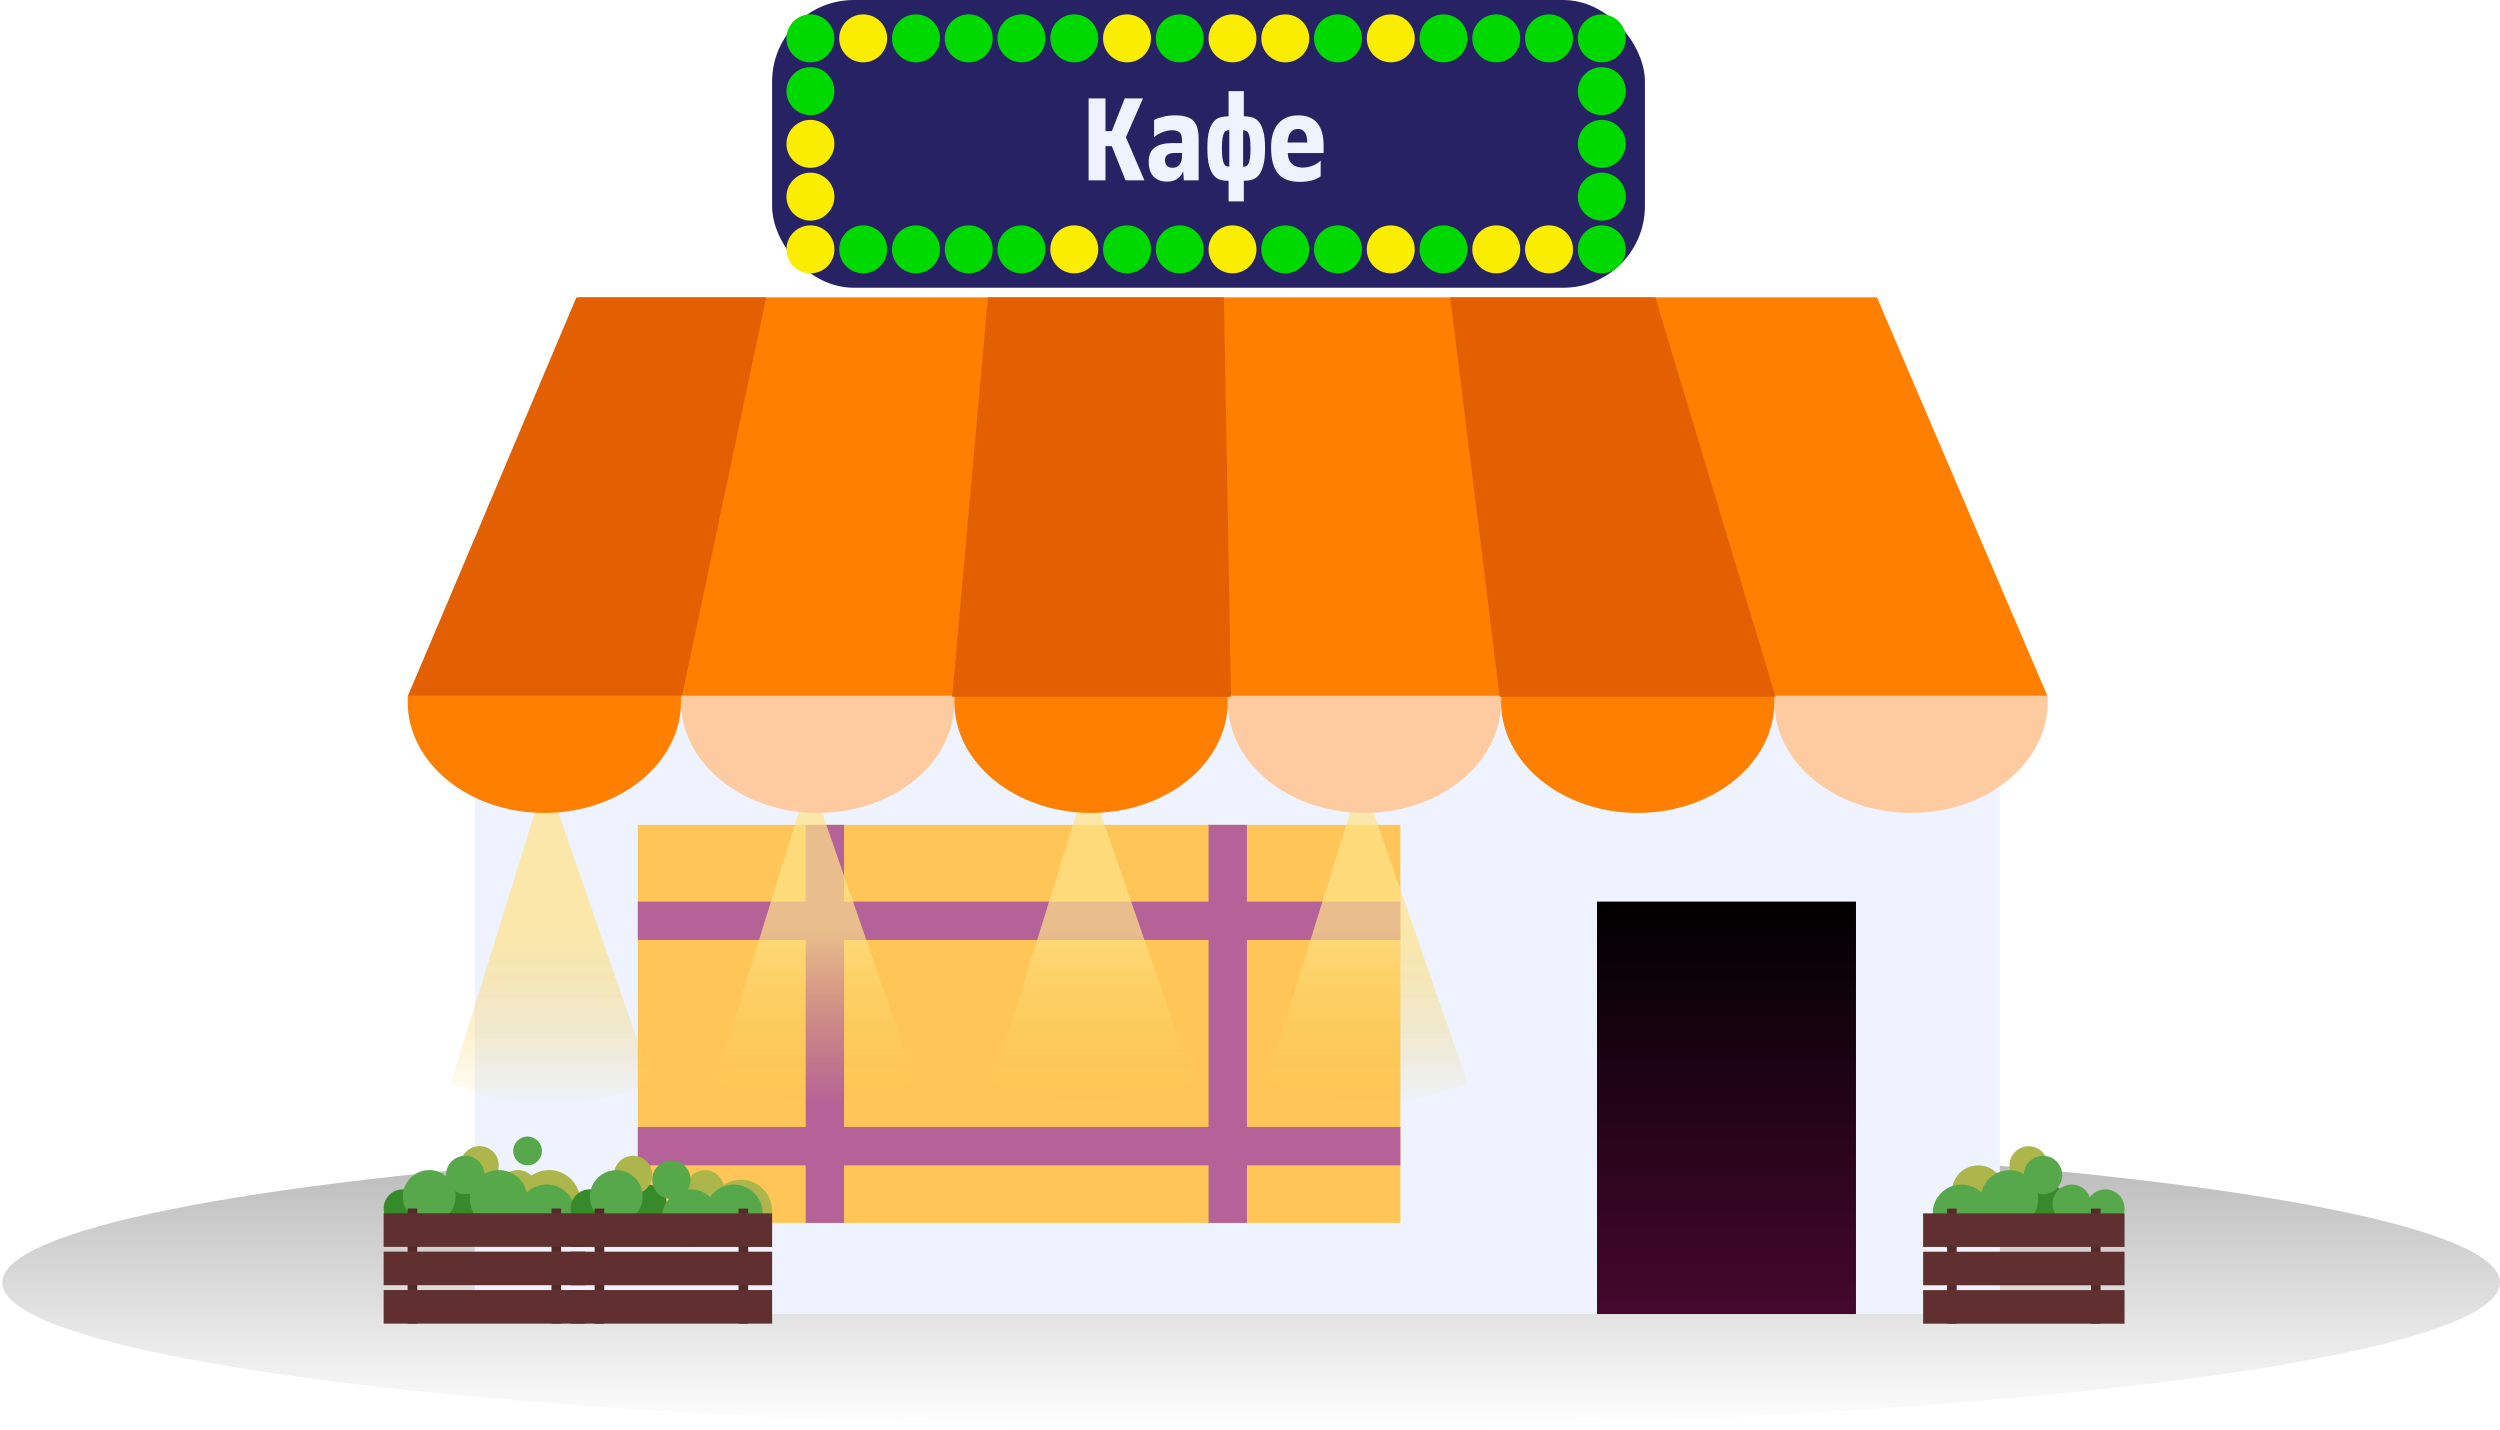 <?xml version="1.0" encoding="UTF-8"?> <svg xmlns="http://www.w3.org/2000/svg" width="306" height="175" viewBox="0 0 306 175" fill="none"> <ellipse opacity="0.5" cx="153.139" cy="156.978" rx="152.861" ry="17.849" fill="url(#paint0_linear)"></ellipse> <rect x="58.113" y="85.703" width="186.669" height="75.137" fill="#EEF3FF"></rect> <rect x="78.07" y="100.961" width="93.335" height="48.722" fill="#FFC657"></rect> <rect x="78.07" y="110.355" width="93.335" height="4.696" fill="#B56298"></rect> <rect x="78.07" y="137.941" width="93.335" height="4.696" fill="#B56298"></rect> <rect x="98.617" y="100.961" width="4.696" height="48.722" fill="#B56298"></rect> <rect x="147.926" y="100.961" width="4.696" height="48.722" fill="#B56298"></rect> <rect x="195.473" y="110.355" width="31.698" height="50.483" fill="url(#paint1_linear)"></rect> <path opacity="0.8" d="M154.969 132.549L166.611 95.094L179.623 132.549C176.884 133.565 170.446 135.597 166.611 135.597C162.776 135.597 157.252 133.565 154.969 132.549Z" fill="url(#paint2_linear)"></path> <path opacity="0.8" d="M121.512 132.549L133.154 95.094L146.166 132.549C143.427 133.565 136.989 135.597 133.154 135.597C129.319 135.597 123.795 133.565 121.512 132.549Z" fill="url(#paint3_linear)"></path> <path opacity="0.8" d="M87.465 132.549L99.107 95.094L112.119 132.549C109.38 133.565 102.942 135.597 99.107 135.597C95.272 135.597 89.748 133.565 87.465 132.549Z" fill="url(#paint4_linear)"></path> <path opacity="0.8" d="M55.176 132.549L66.818 95.094L79.83 132.549C77.091 133.565 70.653 135.597 66.818 135.597C62.983 135.597 57.459 133.565 55.176 132.549Z" fill="url(#paint5_linear)"></path> <path d="M70.807 36.395H229.74L250.652 85.291H49.895L70.807 36.395Z" fill="#FF8000"></path> <path d="M93.785 36.395L83.458 85.291H49.895L70.549 36.395H93.785Z" fill="#E26002"></path> <path fill-rule="evenodd" clip-rule="evenodd" d="M83.382 85.147C83.365 85.396 83.357 85.647 83.357 85.899C83.357 93.411 90.847 99.5 100.087 99.5C109.326 99.5 116.816 93.411 116.816 85.899C116.816 85.647 116.808 85.396 116.791 85.147L83.382 85.147Z" fill="#FECBA0"></path> <path fill-rule="evenodd" clip-rule="evenodd" d="M150.3 85.147C150.283 85.396 150.275 85.647 150.275 85.899C150.275 93.411 157.765 99.5 167.005 99.5C176.244 99.5 183.734 93.411 183.734 85.899C183.734 85.647 183.726 85.396 183.709 85.147L150.3 85.147Z" fill="#FECBA0"></path> <path fill-rule="evenodd" clip-rule="evenodd" d="M217.214 85.143C217.197 85.393 217.189 85.645 217.189 85.899C217.189 93.411 224.679 99.5 233.919 99.5C243.158 99.5 250.648 93.411 250.648 85.899C250.648 85.645 250.64 85.393 250.623 85.143L217.214 85.143Z" fill="#FECBA0"></path> <path fill-rule="evenodd" clip-rule="evenodd" d="M49.921 85.147C49.904 85.396 49.896 85.647 49.896 85.899C49.896 93.411 57.386 99.5 66.626 99.5C75.865 99.5 83.356 93.411 83.356 85.899C83.356 85.647 83.347 85.396 83.33 85.147L49.921 85.147Z" fill="#FF8000"></path> <path fill-rule="evenodd" clip-rule="evenodd" d="M116.839 85.147C116.822 85.396 116.814 85.647 116.814 85.899C116.814 93.411 124.304 99.5 133.544 99.5C142.783 99.5 150.273 93.411 150.273 85.899C150.273 85.647 150.265 85.396 150.248 85.147L116.839 85.147Z" fill="#FF8000"></path> <path fill-rule="evenodd" clip-rule="evenodd" d="M183.753 85.143C183.737 85.393 183.728 85.645 183.728 85.899C183.728 93.411 191.218 99.5 200.458 99.5C209.697 99.5 217.188 93.411 217.188 85.899C217.188 85.645 217.179 85.393 217.162 85.143L183.753 85.143Z" fill="#FF8000"></path> <path d="M150.68 85.291H116.543L120.919 36.395H149.805L150.68 85.291Z" fill="#E26002"></path> <path d="M183.562 85.291H217.328L202.61 36.395H177.502L183.562 85.291Z" fill="#E26002"></path> <circle cx="250.653" cy="147.336" r="2.348" fill="#378A2A"></circle> <circle cx="248.305" cy="142.645" r="2.348" fill="#ADB64B"></circle> <circle cx="250.067" cy="143.817" r="2.348" fill="#57A84A"></circle> <circle cx="253.582" cy="147.336" r="2.348" fill="#57A84A"></circle> <circle cx="257.7" cy="147.926" r="2.348" fill="#57A84A"></circle> <circle cx="242.139" cy="145.873" r="3.229" fill="#ADB64B"></circle> <circle cx="240.085" cy="148.51" r="3.522" fill="#57A84A"></circle> <circle cx="245.96" cy="146.753" r="3.522" fill="#57A84A"></circle> <rect x="238.324" y="147.93" width="1.174" height="14.088" fill="#522A2A"></rect> <rect x="255.938" y="147.93" width="1.174" height="14.088" fill="#522A2A"></rect> <rect x="235.391" y="148.516" width="24.654" height="4.109" fill="#602F2F"></rect> <rect x="235.391" y="153.211" width="24.654" height="4.109" fill="#602F2F"></rect> <rect x="235.391" y="157.91" width="24.654" height="4.109" fill="#602F2F"></rect> <circle r="2.348" transform="matrix(-1 0 0 1 49.304 147.922)" fill="#378A2A"></circle> <circle r="2.348" transform="matrix(-1 0 0 1 56.351 147.329)" fill="#378A2A"></circle> <circle r="2.348" transform="matrix(-1 0 0 1 58.699 142.633)" fill="#ADB64B"></circle> <circle r="2.348" transform="matrix(-1 0 0 1 63.398 145.567)" fill="#ADB64B"></circle> <circle r="2.348" transform="matrix(-1 0 0 1 56.941 143.809)" fill="#57A84A"></circle> <circle r="1.761" transform="matrix(-1 0 0 1 64.571 140.874)" fill="#57A84A"></circle> <circle r="3.229" transform="matrix(-1 0 0 1 52.537 146.447)" fill="#57A84A"></circle> <circle r="3.816" transform="matrix(-1 0 0 1 67.212 147.034)" fill="#ADB64B"></circle> <circle r="3.522" transform="matrix(-1 0 0 1 66.915 148.503)" fill="#57A84A"></circle> <circle r="3.522" transform="matrix(-1 0 0 1 61.044 146.741)" fill="#57A84A"></circle> <rect width="1.174" height="14.088" transform="matrix(-1 0 0 1 68.68 147.922)" fill="#522A2A"></rect> <rect width="1.174" height="14.088" transform="matrix(-1 0 0 1 51.066 147.922)" fill="#522A2A"></rect> <rect width="24.654" height="4.109" transform="matrix(-1 0 0 1 71.613 148.508)" fill="#602F2F"></rect> <rect width="24.654" height="4.109" transform="matrix(-1 0 0 1 71.613 153.199)" fill="#602F2F"></rect> <rect width="24.654" height="4.109" transform="matrix(-1 0 0 1 71.613 157.902)" fill="#602F2F"></rect> <circle r="2.348" transform="matrix(-1 0 0 1 72.199 147.922)" fill="#378A2A"></circle> <circle r="2.348" transform="matrix(-1 0 0 1 79.246 147.336)" fill="#378A2A"></circle> <circle r="2.348" transform="matrix(-1 0 0 1 77.488 143.817)" fill="#ADB64B"></circle> <circle r="2.348" transform="matrix(-1 0 0 1 86.293 145.579)" fill="#ADB64B"></circle> <circle r="2.348" transform="matrix(-1 0 0 1 82.179 144.403)" fill="#57A84A"></circle> <circle r="3.229" transform="matrix(-1 0 0 1 75.436 146.459)" fill="#57A84A"></circle> <circle r="3.816" transform="matrix(-1 0 0 1 90.692 148.218)" fill="#ADB64B"></circle> <circle r="3.522" transform="matrix(-1 0 0 1 89.814 148.51)" fill="#57A84A"></circle> <circle r="3.522" transform="matrix(-1 0 0 1 84.525 149.096)" fill="#57A84A"></circle> <rect width="1.174" height="14.088" transform="matrix(-1 0 0 1 91.574 147.93)" fill="#522A2A"></rect> <rect width="1.174" height="14.088" transform="matrix(-1 0 0 1 73.961 147.93)" fill="#522A2A"></rect> <rect width="24.654" height="4.109" transform="matrix(-1 0 0 1 94.508 148.516)" fill="#602F2F"></rect> <rect width="24.654" height="4.109" transform="matrix(-1 0 0 1 94.508 153.207)" fill="#602F2F"></rect> <rect width="24.654" height="4.109" transform="matrix(-1 0 0 1 94.508 157.902)" fill="#602F2F"></rect> <rect x="94.504" width="106.836" height="35.221" rx="10" fill="#272264"></rect> <circle cx="99.197" cy="4.697" r="2.935" fill="#00D900"></circle> <circle cx="196.06" cy="4.697" r="2.935" fill="#00D900"></circle> <circle cx="99.197" cy="17.607" r="2.935" fill="#FAED00"></circle> <circle cx="196.06" cy="17.607" r="2.935" fill="#00D900"></circle> <circle cx="99.197" cy="11.154" r="2.935" fill="#00D900"></circle> <circle cx="196.06" cy="11.154" r="2.935" fill="#00D900"></circle> <circle cx="99.197" cy="24.068" r="2.935" fill="#FAED00"></circle> <circle cx="196.06" cy="24.068" r="2.935" fill="#00D900"></circle> <circle cx="99.201" cy="30.521" r="2.935" fill="#FAED00"></circle> <circle cx="137.947" cy="30.521" r="2.935" fill="#00D900"></circle> <circle cx="131.491" cy="30.521" r="2.935" transform="rotate(90 131.491 30.521)" fill="#FAED00"></circle> <circle cx="170.229" cy="30.521" r="2.935" transform="rotate(90 170.229 30.521)" fill="#FAED00"></circle> <circle cx="196.057" cy="30.521" r="2.935" transform="rotate(90 196.057 30.521)" fill="#00D900"></circle> <circle cx="118.573" cy="30.521" r="2.935" transform="rotate(90 118.573 30.521)" fill="#00D900"></circle> <circle cx="157.315" cy="30.521" r="2.935" transform="rotate(90 157.315 30.521)" fill="#00D900"></circle> <circle cx="183.143" cy="30.521" r="2.935" transform="rotate(90 183.143 30.521)" fill="#FAED00"></circle> <circle cx="125.03" cy="30.521" r="2.935" transform="rotate(90 125.03 30.521)" fill="#00D900"></circle> <circle cx="163.768" cy="30.521" r="2.935" transform="rotate(90 163.768 30.521)" fill="#00D900"></circle> <circle cx="189.604" cy="30.521" r="2.935" transform="rotate(90 189.604 30.521)" fill="#FAED00"></circle> <circle cx="112.116" cy="30.521" r="2.935" transform="rotate(90 112.116 30.521)" fill="#00D900"></circle> <circle cx="150.858" cy="30.521" r="2.935" transform="rotate(90 150.858 30.521)" fill="#FAED00"></circle> <circle cx="176.686" cy="30.521" r="2.935" transform="rotate(90 176.686 30.521)" fill="#00D900"></circle> <circle cx="105.655" cy="30.521" r="2.935" transform="rotate(90 105.655 30.521)" fill="#00D900"></circle> <circle cx="144.405" cy="30.521" r="2.935" transform="rotate(90 144.405 30.521)" fill="#00D900"></circle> <circle cx="137.947" cy="4.697" r="2.935" fill="#FAED00"></circle> <circle cx="131.491" cy="4.697" r="2.935" transform="rotate(90 131.491 4.697)" fill="#00D900"></circle> <circle cx="170.233" cy="4.697" r="2.935" transform="rotate(90 170.233 4.697)" fill="#FAED00"></circle> <circle cx="118.573" cy="4.697" r="2.935" transform="rotate(90 118.573 4.697)" fill="#00D900"></circle> <circle cx="157.319" cy="4.697" r="2.935" transform="rotate(90 157.319 4.697)" fill="#FAED00"></circle> <circle cx="183.143" cy="4.697" r="2.935" transform="rotate(90 183.143 4.697)" fill="#00D900"></circle> <circle cx="125.03" cy="4.697" r="2.935" transform="rotate(90 125.03 4.697)" fill="#00D900"></circle> <circle cx="163.772" cy="4.697" r="2.935" transform="rotate(90 163.772 4.697)" fill="#00D900"></circle> <circle cx="189.604" cy="4.697" r="2.935" transform="rotate(90 189.604 4.697)" fill="#00D900"></circle> <circle cx="112.116" cy="4.697" r="2.935" transform="rotate(90 112.116 4.697)" fill="#00D900"></circle> <circle cx="150.858" cy="4.697" r="2.935" transform="rotate(90 150.858 4.697)" fill="#FAED00"></circle> <circle cx="176.686" cy="4.697" r="2.935" transform="rotate(90 176.686 4.697)" fill="#00D900"></circle> <circle cx="105.655" cy="4.697" r="2.935" transform="rotate(90 105.655 4.697)" fill="#FAED00"></circle> <circle cx="144.405" cy="4.697" r="2.935" transform="rotate(90 144.405 4.697)" fill="#00D900"></circle> <g filter="url(#filter0_d)"> <path d="M135.312 16.054H136.087L137.666 12.041H139.904L137.809 16.799L140.076 22.074H137.766L136.087 17.889H135.312V22.074H133.246V12.041H135.312V16.054Z" fill="#EEF3FF"></path> <path d="M144.819 20.956C144.771 21.099 144.694 21.247 144.589 21.4C144.494 21.553 144.364 21.692 144.202 21.816C144.049 21.94 143.857 22.04 143.628 22.117C143.408 22.193 143.154 22.231 142.867 22.231C142.485 22.231 142.15 22.174 141.863 22.059C141.576 21.935 141.337 21.768 141.146 21.558C140.964 21.338 140.825 21.085 140.729 20.798C140.643 20.502 140.6 20.177 140.6 19.823C140.6 18.983 140.854 18.39 141.361 18.046C141.868 17.693 142.561 17.516 143.441 17.516H144.675V17.1C144.675 16.67 144.575 16.369 144.374 16.197C144.183 16.025 143.867 15.939 143.427 15.939C143.226 15.939 143.02 15.968 142.81 16.025C142.6 16.073 142.394 16.14 142.193 16.226C142.002 16.302 141.82 16.393 141.648 16.498C141.485 16.604 141.356 16.709 141.26 16.814V14.678C141.499 14.544 141.849 14.42 142.308 14.306C142.767 14.181 143.269 14.119 143.814 14.119C144.341 14.119 144.785 14.172 145.149 14.277C145.522 14.372 145.823 14.535 146.053 14.764C146.282 14.993 146.45 15.294 146.555 15.667C146.66 16.03 146.713 16.479 146.713 17.014V22.074H144.905L144.819 20.956ZM142.595 19.637C142.595 19.924 142.681 20.148 142.853 20.311C143.025 20.464 143.245 20.54 143.513 20.54C143.877 20.54 144.159 20.416 144.36 20.168C144.57 19.91 144.675 19.57 144.675 19.15V18.72H143.771C143.437 18.72 143.154 18.787 142.925 18.921C142.705 19.054 142.595 19.293 142.595 19.637Z" fill="#EEF3FF"></path> <path d="M152.159 20.411C152.283 20.411 152.398 20.392 152.503 20.354C152.618 20.306 152.713 20.21 152.79 20.067C152.876 19.914 152.943 19.695 152.991 19.408C153.039 19.112 153.063 18.71 153.063 18.204C153.063 17.669 153.039 17.253 152.991 16.957C152.943 16.651 152.876 16.427 152.79 16.283C152.713 16.131 152.618 16.04 152.503 16.011C152.398 15.973 152.283 15.954 152.159 15.954V20.411ZM150.379 11.152H152.245V14.234C152.57 14.234 152.886 14.272 153.192 14.348C153.507 14.415 153.785 14.583 154.024 14.85C154.273 15.108 154.469 15.5 154.612 16.025C154.765 16.541 154.842 17.248 154.842 18.147C154.842 19.045 154.765 19.761 154.612 20.297C154.469 20.822 154.273 21.223 154.024 21.5C153.785 21.768 153.507 21.94 153.192 22.016C152.886 22.093 152.57 22.131 152.245 22.131V24.654H150.379V22.131C150.054 22.141 149.734 22.107 149.418 22.031C149.112 21.954 148.835 21.777 148.586 21.5C148.347 21.223 148.151 20.817 147.998 20.282C147.854 19.747 147.782 19.026 147.782 18.118C147.782 17.229 147.854 16.527 147.998 16.011C148.151 15.495 148.347 15.108 148.586 14.85C148.835 14.583 149.112 14.415 149.418 14.348C149.734 14.272 150.054 14.234 150.379 14.234V11.152ZM150.466 15.925C150.341 15.935 150.222 15.959 150.107 15.997C150.002 16.035 149.906 16.131 149.82 16.283C149.743 16.427 149.681 16.646 149.633 16.943C149.585 17.239 149.562 17.65 149.562 18.175C149.562 18.682 149.585 19.083 149.633 19.379C149.681 19.675 149.743 19.9 149.82 20.053C149.906 20.206 150.002 20.301 150.107 20.34C150.222 20.378 150.341 20.392 150.466 20.383V15.925Z" fill="#EEF3FF"></path> <path d="M157.619 18.734C157.648 19.355 157.834 19.809 158.178 20.096C158.523 20.373 158.934 20.512 159.412 20.512C159.623 20.512 159.838 20.492 160.058 20.454C160.288 20.406 160.503 20.344 160.704 20.268C160.905 20.182 161.086 20.086 161.249 19.981C161.412 19.876 161.546 19.766 161.651 19.651V21.558C161.507 21.72 161.206 21.878 160.747 22.031C160.288 22.184 159.728 22.26 159.068 22.26C157.872 22.26 156.992 21.921 156.428 21.242C155.864 20.555 155.581 19.494 155.581 18.061C155.581 17.392 155.658 16.814 155.811 16.326C155.974 15.829 156.198 15.419 156.485 15.094C156.782 14.769 157.131 14.525 157.533 14.363C157.944 14.2 158.398 14.119 158.896 14.119C159.451 14.119 159.924 14.205 160.316 14.377C160.709 14.549 161.029 14.798 161.278 15.122C161.536 15.447 161.723 15.839 161.837 16.298C161.952 16.747 162.01 17.248 162.01 17.803V18.734H157.619ZM158.853 15.782C158.499 15.782 158.207 15.92 157.978 16.197C157.758 16.474 157.628 16.89 157.59 17.444H160.001C160.01 16.909 159.915 16.498 159.714 16.212C159.522 15.925 159.235 15.782 158.853 15.782Z" fill="#EEF3FF"></path> </g> <defs> <filter id="filter0_d" x="123.246" y="1.152" width="48.764" height="33.501" filterUnits="userSpaceOnUse" color-interpolation-filters="sRGB"> <feFlood flood-opacity="0" result="BackgroundImageFix"></feFlood> <feColorMatrix in="SourceAlpha" type="matrix" values="0 0 0 0 0 0 0 0 0 0 0 0 0 0 0 0 0 0 127 0"></feColorMatrix> <feOffset></feOffset> <feGaussianBlur stdDeviation="5"></feGaussianBlur> <feColorMatrix type="matrix" values="0 0 0 0 0.98 0 0 0 0 0.929 0 0 0 0 0 0 0 0 1 0"></feColorMatrix> <feBlend mode="normal" in2="BackgroundImageFix" result="effect1_dropShadow"></feBlend> <feBlend mode="normal" in="SourceGraphic" in2="effect1_dropShadow" result="shape"></feBlend> </filter> <linearGradient id="paint0_linear" x1="153.139" y1="112.902" x2="153.139" y2="174.827" gradientUnits="userSpaceOnUse"> <stop></stop> <stop offset="1" stop-opacity="0"></stop> </linearGradient> <linearGradient id="paint1_linear" x1="211.322" y1="110.355" x2="211.322" y2="160.838" gradientUnits="userSpaceOnUse"> <stop></stop> <stop offset="1" stop-color="#46072E"></stop> </linearGradient> <linearGradient id="paint2_linear" x1="167.296" y1="95.094" x2="167.296" y2="135.597" gradientUnits="userSpaceOnUse"> <stop offset="0.461" stop-color="#FFE288" stop-opacity="0.9"></stop> <stop offset="1" stop-color="#F2C94C" stop-opacity="0"></stop> </linearGradient> <linearGradient id="paint3_linear" x1="133.839" y1="95.094" x2="133.839" y2="135.597" gradientUnits="userSpaceOnUse"> <stop offset="0.461" stop-color="#FFE288" stop-opacity="0.9"></stop> <stop offset="1" stop-color="#F2C94C" stop-opacity="0"></stop> </linearGradient> <linearGradient id="paint4_linear" x1="99.792" y1="95.094" x2="99.792" y2="135.597" gradientUnits="userSpaceOnUse"> <stop offset="0.461" stop-color="#FFE288" stop-opacity="0.9"></stop> <stop offset="1" stop-color="#F2C94C" stop-opacity="0"></stop> </linearGradient> <linearGradient id="paint5_linear" x1="67.503" y1="95.094" x2="67.503" y2="135.597" gradientUnits="userSpaceOnUse"> <stop offset="0.461" stop-color="#FFE288" stop-opacity="0.9"></stop> <stop offset="1" stop-color="#F2C94C" stop-opacity="0"></stop> </linearGradient> </defs> </svg> 